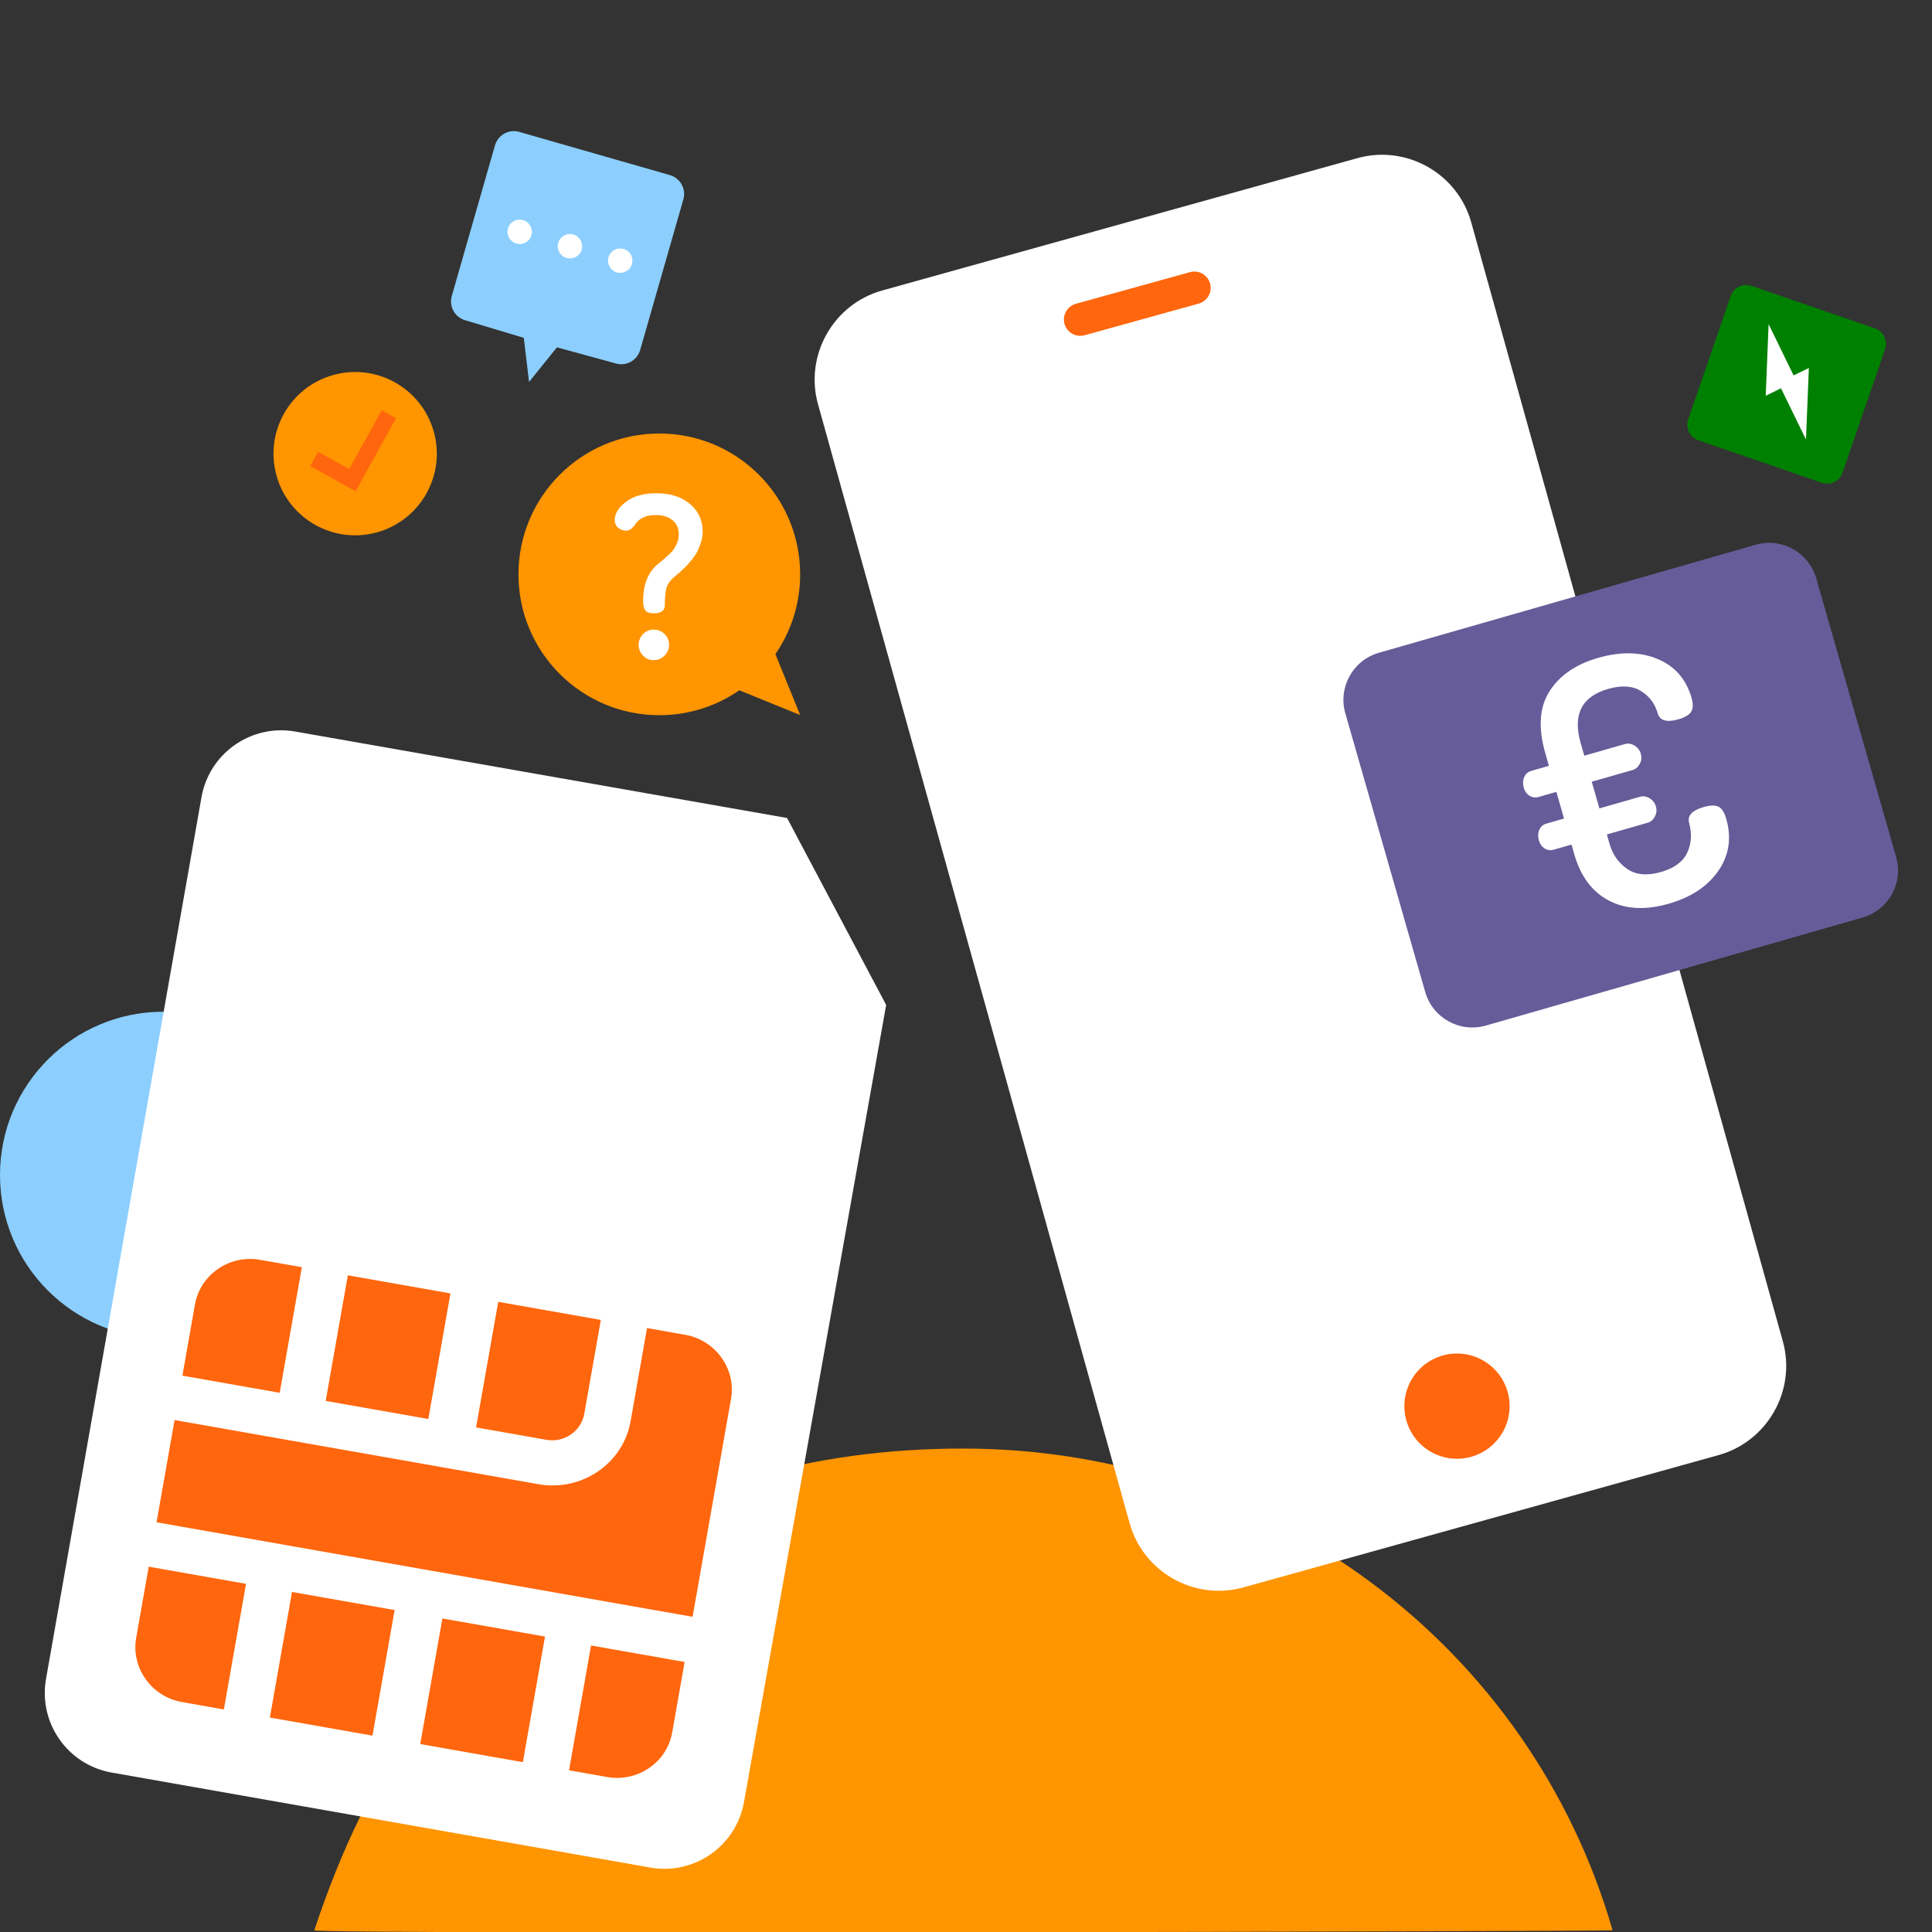 <svg width="504" height="504" viewBox="0 0 504 504" fill="none" xmlns="http://www.w3.org/2000/svg">
<rect x="0" y="0" width="504" height="504" fill="#333333" stroke="none"/>
<g clip-path="url(#clip0_3_1268)">
<path d="M42.599 349.13C66.126 349.13 85.199 330.057 85.199 306.53C85.199 283.003 66.126 263.931 42.599 263.931C19.072 263.931 0 283.003 0 306.53C0 330.057 19.072 349.13 42.599 349.13Z" fill="#8CCFFF"/>
<path fill-rule="evenodd" clip-rule="evenodd" d="M420.67 503.553C399.301 429.469 330.919 377.884 251.231 377.884C171.792 377.884 109.807 418.775 82.001 503.553C81.634 504.681 420.751 503.835 420.67 503.553Z" fill="#FF9500"/>
<path fill-rule="evenodd" clip-rule="evenodd" d="M205.327 213.39L76.995 190.832C65.528 188.828 54.598 196.485 52.565 207.948L12.005 437.977C9.983 449.446 17.641 460.383 29.11 462.405L169.66 487.188C175.205 488.166 180.628 486.88 184.977 483.994L185.538 483.608C189.886 480.519 193.07 475.788 194.081 470.124L231.173 262.159L205.327 213.39Z" fill="white"/>
<path fill-rule="evenodd" clip-rule="evenodd" d="M178.598 433.557L175.35 451.977C173.979 459.757 166.341 464.974 158.376 463.57L148.447 461.819L154.189 429.254L178.598 433.557ZM142.174 426.93L136.397 459.694L109.629 454.974L115.406 422.21L142.174 426.93ZM102.946 420.013L97.168 452.777L70.4 448.057L76.178 415.293L102.946 420.013ZM64.179 413.177L58.401 445.942L47.455 444.011C39.514 442.611 34.147 435.064 35.527 427.236L38.795 408.701L64.179 413.177ZM178.719 348.201C186.684 349.606 192.076 357.12 190.704 364.9L180.676 421.773L40.838 397.116L45.541 370.447L140.449 387.182C151.766 389.178 162.555 381.809 164.503 370.758L168.789 346.45L178.719 348.201ZM117.511 337.409L111.734 370.173L84.966 365.453L90.743 332.689L117.511 337.409ZM78.744 330.573L72.967 363.338L47.583 358.862L50.851 340.329C52.231 332.502 59.856 327.242 67.797 328.643L78.744 330.573ZM156.739 344.326L152.427 368.782C151.62 373.361 147.188 376.425 142.55 375.607L124.194 372.37L129.972 339.606L156.739 344.326Z" fill="#FF660D"/>
<path fill-rule="evenodd" clip-rule="evenodd" d="M171.995 113.089C151.704 113.089 135.253 129.54 135.253 149.831C135.253 170.125 151.704 186.573 171.995 186.573C179.748 186.573 186.94 184.172 192.868 180.073L208.736 186.524L202.279 170.643C206.352 164.727 208.737 157.558 208.737 149.831C208.737 129.54 192.287 113.089 171.995 113.089Z" fill="#FF9500"/>
<path d="M170.474 159.993C172.445 160.012 173.43 159.314 173.43 157.898C173.43 155.888 173.583 154.353 173.89 153.291C174.196 152.228 175.019 151.171 176.358 150.119L177.478 149.171L178.999 147.707C179.324 147.401 179.808 146.846 180.449 146.043C181.09 145.239 181.578 144.512 181.913 143.861C182.248 143.21 182.563 142.416 182.86 141.479C183.156 140.541 183.305 139.584 183.305 138.608C183.305 135.738 182.209 133.365 180.018 131.489C177.827 129.614 174.885 128.676 171.191 128.676C167.9 128.676 165.273 129.418 163.312 130.901C161.35 132.384 160.37 133.948 160.37 135.594C160.37 136.494 160.671 137.192 161.274 137.69C161.877 138.187 162.551 138.436 163.298 138.436C163.891 138.436 164.412 138.221 164.862 137.79C165.312 137.359 165.694 136.895 166.01 136.398C166.326 135.9 166.914 135.436 167.776 135.006C168.637 134.575 169.718 134.36 171.019 134.36C172.856 134.36 174.325 134.805 175.425 135.695C176.526 136.584 177.076 137.833 177.076 139.441C177.076 140.378 176.851 141.287 176.401 142.167C175.952 143.048 175.497 143.713 175.038 144.162C174.579 144.612 173.899 145.229 173 146.014L171.306 147.42C168.952 149.545 167.776 152.645 167.776 156.721C167.776 157.965 167.981 158.821 168.393 159.29C168.804 159.759 169.498 159.993 170.474 159.993ZM170.546 172.221C171.646 172.221 172.588 171.819 173.373 171.016C174.158 170.212 174.55 169.284 174.55 168.231C174.55 167.141 174.158 166.203 173.373 165.418C172.588 164.634 171.646 164.241 170.546 164.241C169.445 164.241 168.512 164.634 167.747 165.418C166.981 166.203 166.599 167.141 166.599 168.231C166.599 169.284 166.981 170.212 167.747 171.016C168.512 171.819 169.445 172.221 170.546 172.221Z" fill="white"/>
<path fill-rule="evenodd" clip-rule="evenodd" d="M294.683 397.358C298.24 410.128 311.597 417.665 324.365 414.108L448.337 379.585C461.105 376.029 468.644 362.671 465.088 349.903L383.8 58.004C380.244 45.234 366.886 37.697 354.117 41.253L230.146 75.777C217.377 79.333 209.837 92.691 213.394 105.458L294.683 397.358Z" fill="white"/>
<path d="M280.665 79.248L310.426 70.994C312.693 70.365 315.041 71.694 315.67 73.961C316.299 76.228 314.97 78.575 312.703 79.204L282.942 87.458C280.675 88.086 278.327 86.758 277.698 84.491C277.07 82.224 278.398 79.876 280.665 79.248Z" fill="#FF660D"/>
<path d="M383.867 380.012C376.581 382.101 368.981 377.888 366.891 370.602C364.802 363.316 369.015 355.715 376.301 353.626C383.587 351.537 391.188 355.75 393.277 363.036C395.366 370.322 391.153 377.923 383.867 380.012Z" fill="#FF660D"/>
<path fill-rule="evenodd" clip-rule="evenodd" d="M359.717 170.287L457.995 142.107C464.779 140.161 471.857 144.084 473.802 150.869L494.644 223.554C496.59 230.338 492.667 237.416 485.882 239.361L387.604 267.542C380.819 269.487 373.742 265.564 371.797 258.78L350.954 186.095C349.009 179.31 352.932 172.233 359.717 170.287Z" fill="#665C99"/>
<path fill-rule="evenodd" clip-rule="evenodd" d="M401.45 219.234C401.164 218.237 401.198 217.321 401.556 216.484C401.913 215.651 402.527 215.108 403.397 214.859L408.009 213.536L406.013 206.574L401.4 207.897C400.531 208.146 399.731 208.042 399.004 207.582C398.274 207.126 397.776 206.424 397.507 205.483C397.22 204.485 397.255 203.57 397.613 202.734C397.97 201.898 398.584 201.357 399.454 201.108L404.066 199.785L403.121 196.49C401.216 189.845 401.586 184.455 404.231 180.316C406.874 176.181 411.099 173.28 416.9 171.617C422.761 169.936 427.938 170.037 432.434 171.918C436.931 173.801 439.878 177.178 441.275 182.052C441.741 183.677 441.698 184.898 441.146 185.715C440.597 186.534 439.509 187.174 437.883 187.64C434.809 188.521 432.997 188.006 432.447 186.089C431.716 183.538 430.247 181.588 428.039 180.242C425.832 178.897 422.989 178.725 419.507 179.724C412.602 181.704 410.217 186.412 412.351 193.851L413.294 197.14L423.912 194.095C424.724 193.862 425.545 193.991 426.377 194.486C427.211 194.98 427.761 195.696 428.031 196.637C428.3 197.577 428.209 198.46 427.754 199.29C427.302 200.12 426.67 200.651 425.859 200.883L415.24 203.928L417.237 210.89L427.855 207.846C428.667 207.613 429.488 207.744 430.32 208.237C431.154 208.731 431.704 209.446 431.974 210.387C432.244 211.33 432.152 212.213 431.697 213.041C431.246 213.872 430.614 214.403 429.802 214.636L419.184 217.681L419.902 220.187C420.696 222.953 422.226 225.12 424.496 226.682C426.764 228.246 429.696 228.511 433.294 227.479C436.718 226.497 438.992 224.841 440.111 222.511C441.234 220.181 441.415 217.584 440.658 214.725C440.109 212.81 441.373 211.412 444.447 210.531C446.13 210.048 447.41 210.017 448.282 210.433C449.157 210.85 449.838 211.912 450.326 213.615C451.752 218.589 451.068 223.104 448.274 227.159C445.48 231.213 441.153 234.08 435.292 235.76C429.258 237.491 424.062 237.217 419.703 234.932C415.343 232.65 412.334 228.62 410.677 222.839L409.956 220.327L405.344 221.649C404.474 221.899 403.675 221.795 402.947 221.335C402.217 220.874 401.719 220.175 401.45 219.234Z" fill="white"/>
<path fill-rule="evenodd" clip-rule="evenodd" d="M113.125 112.477C116.368 123.786 109.829 135.58 98.522 138.823C87.214 142.065 75.419 135.528 72.176 124.219C68.934 112.912 75.472 101.116 86.779 97.874C98.087 94.631 109.883 101.17 113.125 112.477Z" fill="#FF9500"/>
<path fill-rule="evenodd" clip-rule="evenodd" d="M99.59 107.037L103.315 109.102L92.76 128.144L80.935 121.591L82.999 117.864L91.099 122.353L99.59 107.037Z" fill="#FF660D"/>
<path fill-rule="evenodd" clip-rule="evenodd" d="M174.763 45.681C177.477 46.459 179.046 49.29 178.268 52.004L166.995 91.316C166.217 94.029 163.386 95.599 160.672 94.82L145.29 90.611L138.023 99.626L136.637 88.13L121.361 83.548C118.647 82.77 117.078 79.939 117.856 77.225L129.129 37.914C129.907 35.2 132.738 33.631 135.452 34.409L174.763 45.681Z" fill="#8CCFFF"/>
<path fill-rule="evenodd" clip-rule="evenodd" d="M136.451 57.421C138.14 57.905 139.118 59.667 138.633 61.357C138.148 63.048 136.385 64.024 134.696 63.539C133.006 63.055 132.028 61.293 132.513 59.602C132.998 57.912 134.761 56.936 136.451 57.421ZM149.565 61.181C151.254 61.665 152.232 63.427 151.747 65.118C151.262 66.808 149.499 67.784 147.81 67.3C146.12 66.815 145.142 65.053 145.627 63.363C146.111 61.672 147.874 60.696 149.565 61.181ZM162.678 64.941C164.367 65.425 165.345 67.188 164.861 68.878C164.376 70.568 162.613 71.544 160.924 71.06C159.233 70.575 158.255 68.813 158.74 67.123C159.225 65.433 160.988 64.457 162.678 64.941Z" fill="white"/>
<path fill-rule="evenodd" clip-rule="evenodd" d="M456.904 74.571L489.127 85.666C491.351 86.432 492.534 88.856 491.768 91.081L480.673 123.304C479.907 125.528 477.482 126.711 475.258 125.945L443.035 114.849C440.81 114.083 439.628 111.659 440.394 109.435L451.489 77.212C452.255 74.987 454.68 73.805 456.904 74.571Z" fill="#008000"/>
<path fill-rule="evenodd" clip-rule="evenodd" d="M471.877 95.987L467.895 97.93L461.374 84.561L460.624 103.237L464.606 101.295L471.125 114.662L471.877 95.987Z" fill="white"/>
</g>
<defs>
<clipPath id="clip0_3_1268">
<rect width="504" height="504" fill="white"/>
</clipPath>
</defs>
</svg>
